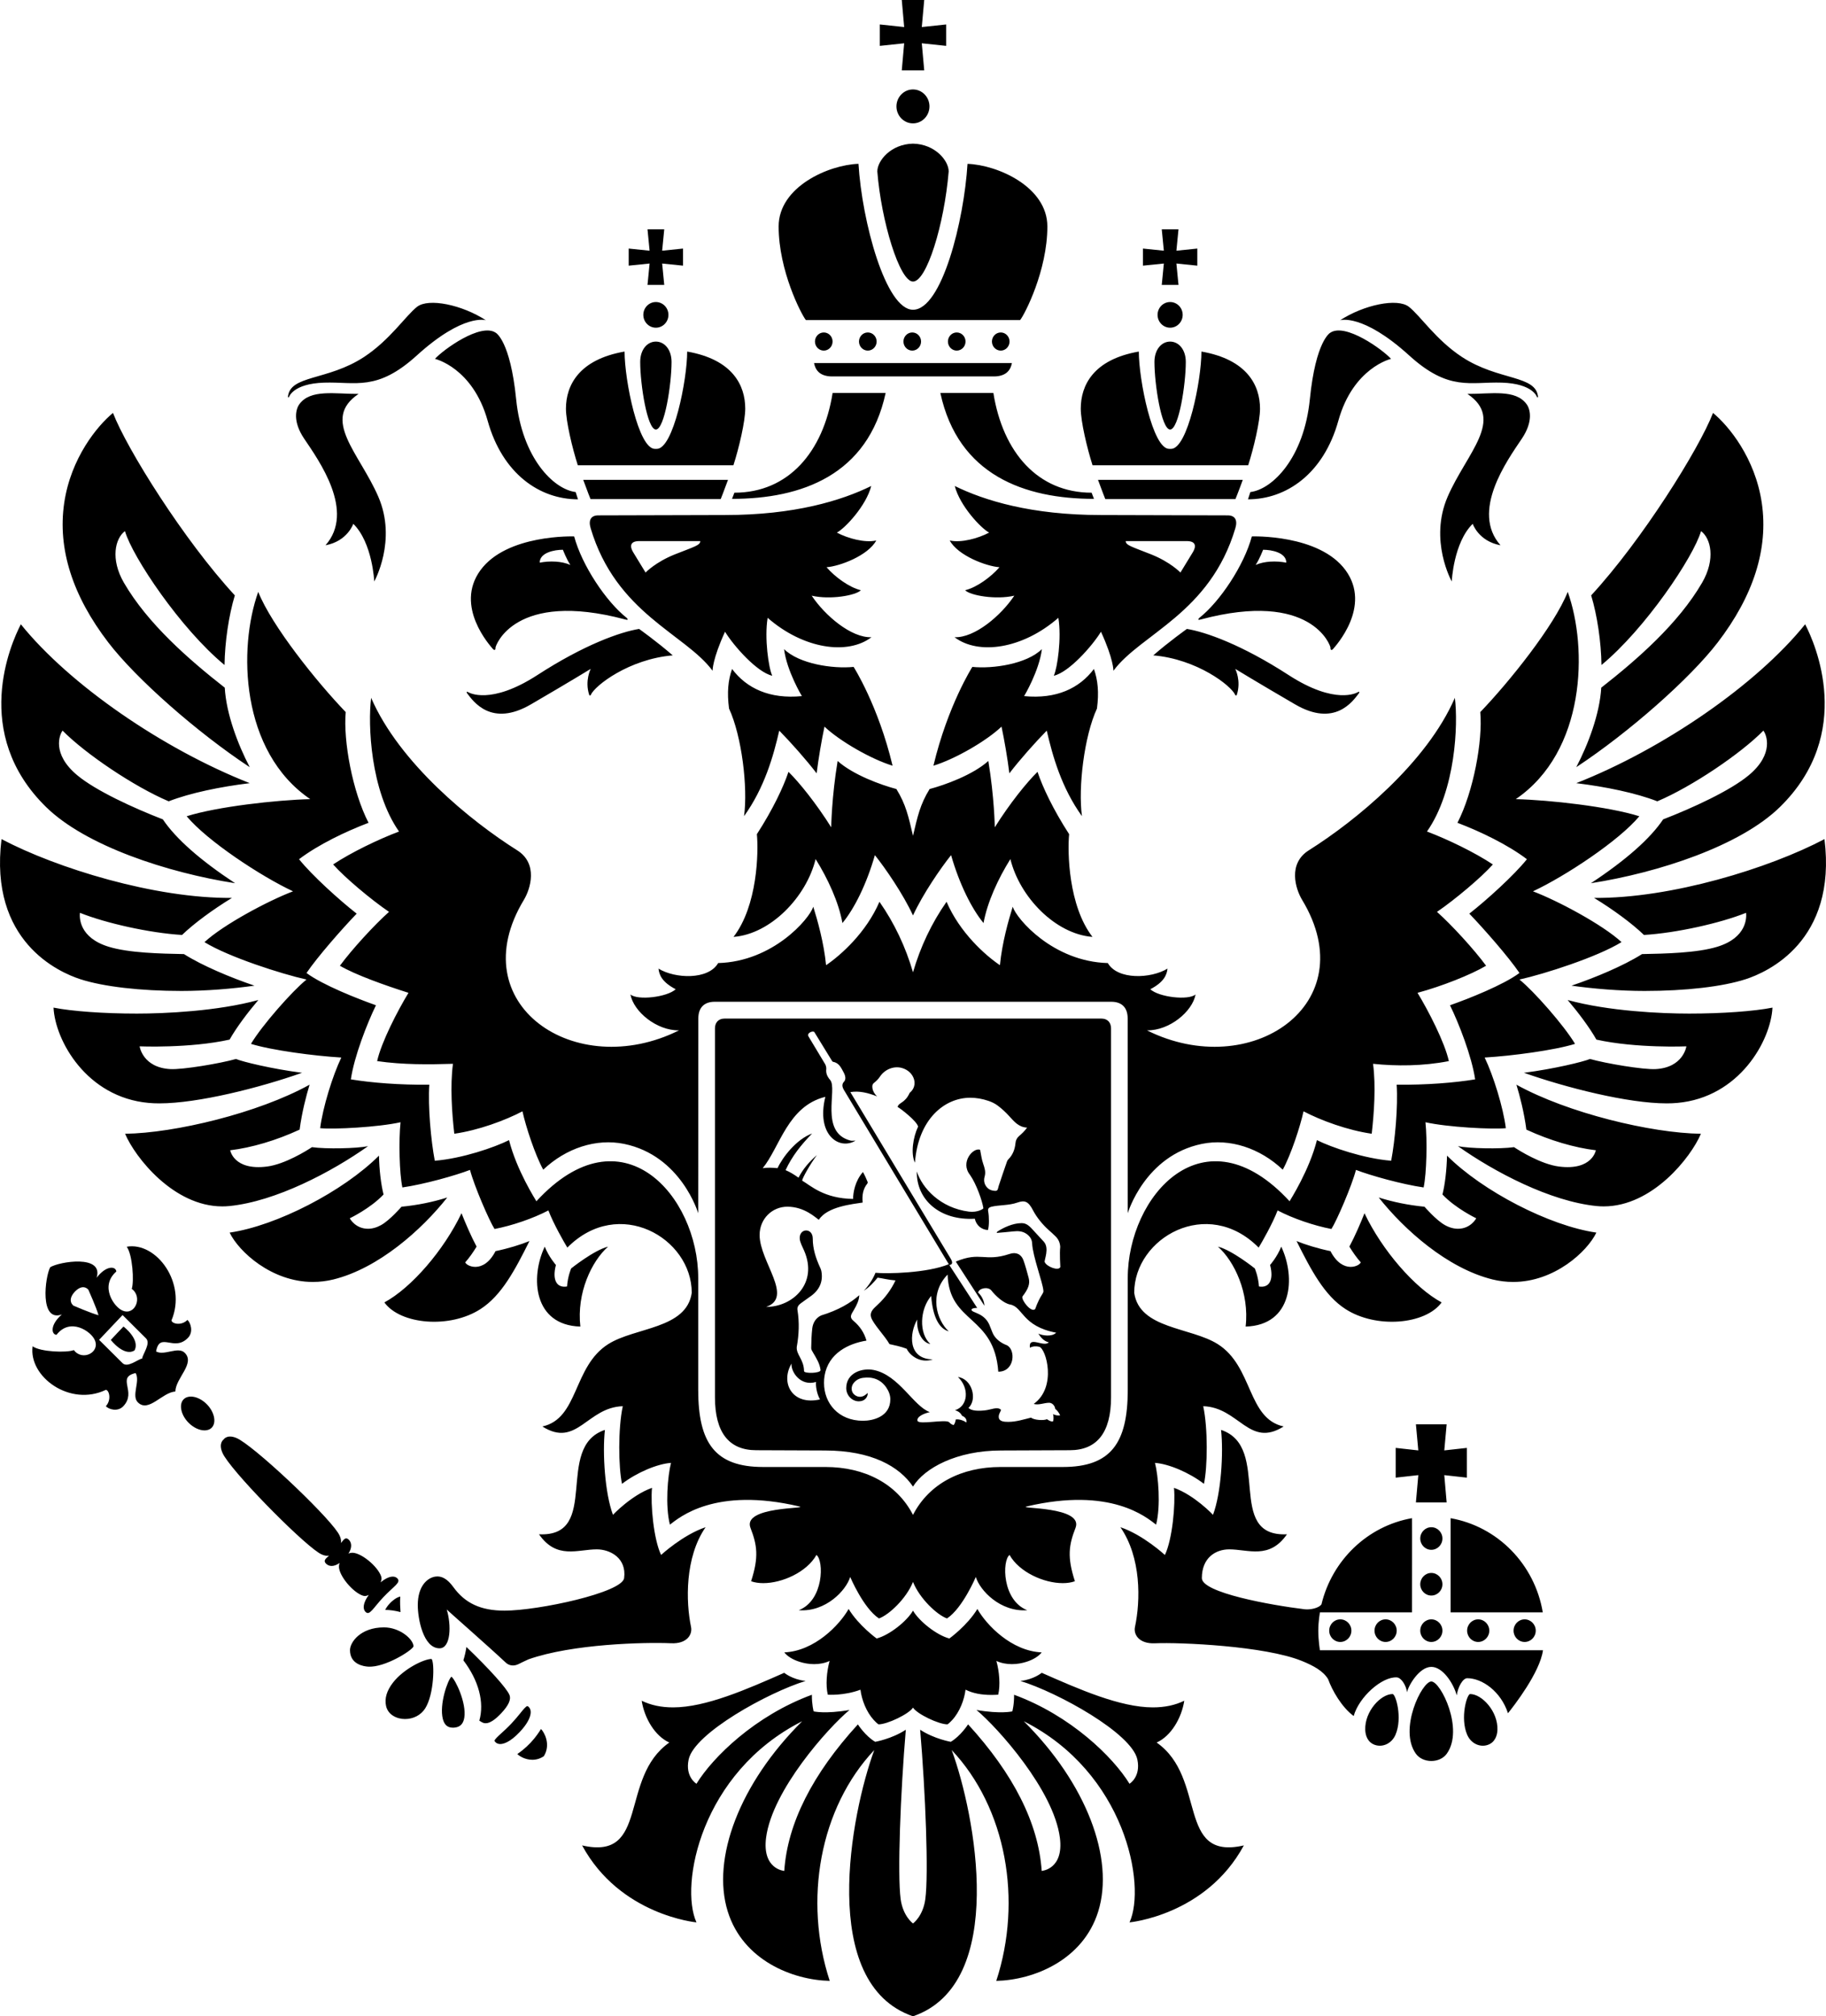 <?xml version="1.0" encoding="UTF-8"?> <svg xmlns="http://www.w3.org/2000/svg" width="48" height="53" viewBox="0 0 48 53" fill="none"><path fill-rule="evenodd" clip-rule="evenodd" d="M38.645 44.529C38.562 44.529 38.377 45.154 38.567 45.598C38.668 45.834 38.906 45.934 39.105 45.867C39.3 45.802 39.358 45.617 39.363 45.472C39.381 44.986 38.954 44.529 38.645 44.529ZM37.22 37.439L37.283 38.125L36.688 38.059V38.841L37.283 38.775L37.22 39.492H38.028L37.966 38.775L38.56 38.841V38.059L37.966 38.125L38.028 37.439H37.22ZM37.625 40.144C37.465 40.144 37.334 40.277 37.334 40.441C37.334 40.605 37.465 40.738 37.625 40.738C37.786 40.738 37.917 40.605 37.917 40.441C37.917 40.277 37.786 40.144 37.625 40.144ZM37.625 41.346C37.465 41.346 37.334 41.48 37.334 41.644C37.334 41.807 37.465 41.94 37.625 41.94C37.786 41.94 37.917 41.807 37.917 41.644C37.917 41.48 37.786 41.346 37.625 41.346ZM37.625 42.566C37.465 42.566 37.334 42.699 37.334 42.863C37.334 43.027 37.465 43.16 37.625 43.16C37.786 43.16 37.917 43.027 37.917 42.863C37.917 42.699 37.786 42.566 37.625 42.566ZM38.566 42.863C38.566 43.027 38.697 43.16 38.857 43.16C39.018 43.16 39.149 43.027 39.149 42.863C39.149 42.699 39.018 42.566 38.857 42.566C38.697 42.566 38.566 42.699 38.566 42.863ZM39.787 42.863C39.787 43.027 39.918 43.16 40.078 43.16C40.239 43.16 40.37 43.027 40.37 42.863C40.37 42.699 40.239 42.566 40.078 42.566C39.918 42.566 39.787 42.699 39.787 42.863ZM37.625 44.199C37.376 44.199 36.761 45.46 37.219 46.098C37.307 46.22 37.461 46.289 37.625 46.289C37.79 46.289 37.944 46.22 38.031 46.098C38.49 45.46 37.875 44.199 37.625 44.199ZM36.606 44.529C36.297 44.529 35.87 44.986 35.888 45.472C35.893 45.617 35.95 45.802 36.146 45.867C36.345 45.934 36.583 45.834 36.684 45.598C36.873 45.154 36.689 44.529 36.606 44.529ZM36.132 42.863C36.132 43.027 36.262 43.16 36.423 43.16C36.584 43.16 36.715 43.027 36.715 42.863C36.715 42.699 36.584 42.566 36.423 42.566C36.262 42.566 36.132 42.699 36.132 42.863ZM34.941 42.863C34.941 43.027 35.071 43.16 35.232 43.16C35.393 43.16 35.524 43.027 35.524 42.863C35.524 42.699 35.393 42.566 35.232 42.566C35.071 42.566 34.941 42.699 34.941 42.863ZM34.654 42.863C34.654 42.61 34.698 42.382 34.698 42.382H37.118V42.172L37.119 40.408L37.118 39.906C35.95 40.111 35.016 41.01 34.737 42.172C34.669 42.269 34.45 42.318 34.295 42.301C33.401 42.192 31.593 41.866 31.593 41.482C31.593 40.942 31.96 40.726 32.312 40.726C32.814 40.726 33.368 40.998 33.83 40.33C32.187 40.405 33.447 38.035 32.098 37.586C32.165 38.191 32.099 39.256 31.886 39.818C31.886 39.818 31.403 39.303 30.861 39.109C30.902 39.548 30.819 40.459 30.622 40.874C30.622 40.874 30.048 40.343 29.452 40.144C30.002 40.939 29.983 42.074 29.835 42.765C29.792 42.964 29.941 43.213 30.36 43.195C31.016 43.166 33.255 43.264 34.226 43.661C34.528 43.784 34.787 43.925 34.913 44.14C35.016 44.429 35.27 44.877 35.584 45.107C35.724 44.607 36.324 44.071 36.715 44.091C36.831 44.096 36.96 44.291 36.987 44.482C37.022 44.304 37.31 43.815 37.625 43.815C37.917 43.815 38.197 44.224 38.294 44.563C38.323 44.345 38.452 44.113 38.569 44.113C38.961 44.113 39.454 44.46 39.64 45.034C39.791 44.847 40.482 43.96 40.56 43.378H34.697C34.697 43.378 34.654 43.126 34.654 42.863ZM38.132 39.907V42.382H40.555C40.344 41.12 39.369 40.124 38.132 39.907ZM9.541 41.944C9.592 41.962 9.643 41.95 9.694 41.923C9.531 42.15 9.537 42.299 9.608 42.369C9.718 42.478 9.8 42.277 10.079 41.981C10.359 41.686 10.552 41.596 10.442 41.486C10.371 41.416 10.224 41.414 10.004 41.593C10.029 41.54 10.038 41.488 10.02 41.437C9.928 41.171 9.498 40.816 9.261 40.815C9.227 40.815 9.193 40.822 9.161 40.836C9.266 40.669 9.239 40.542 9.169 40.473C9.092 40.397 9.048 40.45 8.962 40.56C8.974 40.484 8.954 40.394 8.881 40.283C8.525 39.746 6.643 37.977 6.216 37.799C5.961 37.693 5.877 37.84 5.877 37.84C5.877 37.84 5.736 37.931 5.848 38.189C6.034 38.621 7.843 40.468 8.378 40.816C8.488 40.887 8.576 40.904 8.65 40.89C8.546 40.981 8.496 41.028 8.573 41.104C8.643 41.173 8.767 41.197 8.927 41.084C8.915 41.117 8.909 41.151 8.91 41.187C8.918 41.429 9.278 41.858 9.541 41.944ZM5.017 36.71C4.962 36.71 4.882 36.724 4.824 36.785C4.765 36.847 4.744 36.944 4.766 37.056C4.789 37.177 4.859 37.301 4.962 37.403C5.085 37.525 5.24 37.599 5.376 37.599C5.432 37.599 5.511 37.586 5.569 37.524C5.696 37.39 5.633 37.106 5.431 36.906C5.308 36.784 5.153 36.71 5.017 36.71ZM10.87 43.278C10.869 43.091 10.514 42.777 10.094 42.777C9.47 42.777 9.2 43.173 9.2 43.374C9.2 43.754 9.567 43.802 9.679 43.809C10.118 43.836 10.827 43.387 10.87 43.278ZM10.333 44.225C10.167 44.438 10.105 44.645 10.148 44.841C10.2 45.079 10.435 45.186 10.646 45.186C10.867 45.186 11.066 45.082 11.177 44.906C11.415 44.531 11.426 43.698 11.345 43.607C11.145 43.607 10.614 43.865 10.333 44.225ZM4.856 35.559C4.679 35.384 4.319 35.645 4.103 35.524C4.199 34.989 4.577 35.55 4.944 35.163C5.09 35.009 5.011 34.767 4.927 34.695C4.77 34.855 4.526 34.799 4.507 34.71C4.922 33.729 4.11 32.634 3.331 32.771C3.484 32.976 3.529 33.687 3.463 33.879C3.76 34.092 3.547 34.594 3.22 34.449C3 34.359 2.613 33.81 3.058 33.423C3.045 33.284 2.8 33.25 2.54 33.586C2.731 32.969 1.561 33.162 1.32 33.31C1.184 33.561 1.032 34.766 1.627 34.551C1.308 34.828 1.349 35.078 1.485 35.087C1.848 34.619 2.395 34.999 2.49 35.221C2.642 35.553 2.159 35.785 1.942 35.488C1.757 35.562 1.062 35.538 0.857 35.388C0.748 36.19 1.841 36.988 2.785 36.532C2.872 36.548 2.934 36.796 2.783 36.963C2.857 37.047 3.094 37.119 3.241 36.964C3.606 36.578 3.047 36.207 3.566 36.092C3.691 36.309 3.448 36.687 3.624 36.862C3.906 37.142 4.261 36.599 4.609 36.577C4.619 36.219 5.138 35.84 4.856 35.559ZM1.931 34.32C1.931 34.32 1.748 34.19 1.967 33.953C2.192 33.721 2.324 33.904 2.324 33.904C2.324 33.904 2.53 34.361 2.59 34.572C2.383 34.516 1.931 34.32 1.931 34.32ZM3.737 35.711C3.624 35.726 3.356 35.965 3.221 35.831L2.605 35.219L2.913 34.893L3.222 34.567L3.837 35.179C3.972 35.312 3.748 35.595 3.737 35.711ZM13.941 45.082C13.962 44.99 13.947 44.917 13.899 44.869C13.884 44.854 13.871 44.846 13.863 44.846C13.828 44.846 13.751 44.941 13.677 45.033C13.615 45.11 13.537 45.205 13.439 45.309C13.341 45.413 13.25 45.495 13.177 45.561C13.091 45.64 13.001 45.721 13 45.757C13 45.766 13.009 45.779 13.025 45.795C13.056 45.827 13.099 45.843 13.151 45.843C13.23 45.843 13.402 45.802 13.66 45.529C13.856 45.322 13.921 45.171 13.941 45.082ZM13.945 45.811C13.81 45.954 13.674 46.055 13.599 46.106C13.652 46.161 13.804 46.257 13.995 46.257C14.103 46.257 14.205 46.225 14.297 46.162C14.487 45.849 14.304 45.529 14.221 45.448C14.173 45.527 14.079 45.67 13.945 45.811ZM11.866 44.072C11.769 44.163 11.543 44.798 11.641 45.185C11.684 45.35 11.775 45.421 11.93 45.413C12.09 45.403 12.178 45.319 12.205 45.15C12.266 44.764 11.973 44.15 11.866 44.072ZM11.743 42.307C11.748 42.318 12.902 43.331 13.289 43.698C13.38 43.785 13.506 43.805 13.634 43.74C13.707 43.703 13.798 43.66 13.892 43.617C15.045 43.21 16.943 43.164 17.64 43.194C18.059 43.213 18.207 42.965 18.165 42.764C18.029 42.111 17.998 40.939 18.548 40.144C17.952 40.343 17.378 40.873 17.378 40.873C17.181 40.459 17.098 39.548 17.139 39.109C16.596 39.303 16.113 39.818 16.113 39.818C15.901 39.256 15.834 38.191 15.901 37.586C14.553 38.035 15.813 40.405 14.169 40.33C14.631 40.998 15.186 40.726 15.688 40.726C16.04 40.726 16.477 40.956 16.406 41.482C16.355 41.863 14.149 42.337 13.262 42.337C12.643 42.337 12.227 42.146 11.916 41.716C11.767 41.51 11.614 41.416 11.443 41.442C11.231 41.475 10.982 41.691 10.982 42.193C10.982 42.548 11.126 43.327 11.554 43.327C11.854 43.327 11.867 42.712 11.743 42.307ZM13.169 45.041C13.37 44.828 13.441 44.672 13.391 44.551C13.319 44.376 12.861 43.867 12.261 43.292C12.243 43.411 12.217 43.528 12.181 43.643C12.585 44.176 12.736 44.748 12.6 45.229C12.649 45.262 12.68 45.277 12.698 45.284C12.853 45.345 13.047 45.17 13.169 45.041ZM10.251 42.142C10.248 42.145 10.174 42.218 10.125 42.317C10.251 42.318 10.397 42.339 10.528 42.375C10.52 42.259 10.511 42.101 10.522 41.966C10.411 41.99 10.292 42.097 10.251 42.142ZM30.405 45.804C30.785 45.631 31.059 45.163 31.131 44.705C30.89 44.822 30.619 44.88 30.306 44.88C29.445 44.88 28.364 44.403 27.384 43.971C27.384 43.971 27.173 44.148 26.823 44.185C27.811 44.488 29.755 45.562 29.898 46.251C29.993 46.711 29.691 46.887 29.691 46.887C29.259 46.184 28.145 45.094 26.657 44.548C26.661 44.805 26.611 44.985 26.611 44.985C26.611 44.985 26.309 45.059 25.668 44.948C26.229 45.414 27.701 47.059 27.861 48.306C27.968 49.139 27.383 49.178 27.383 49.178C27.299 47.925 26.639 46.628 25.448 45.326C25.448 45.326 25.253 45.631 24.993 45.785C24.993 45.785 24.553 45.708 24.188 45.467C24.329 47.12 24.412 49.268 24.324 49.918C24.264 50.371 24 50.56 24 50.56C24 50.56 23.736 50.371 23.675 49.918C23.588 49.268 23.671 47.12 23.811 45.467C23.446 45.708 23.006 45.785 23.006 45.785C22.746 45.632 22.551 45.327 22.551 45.327C21.36 46.629 20.7 47.925 20.616 49.178C20.616 49.178 20.032 49.139 20.138 48.306C20.298 47.059 21.77 45.414 22.331 44.948C21.69 45.059 21.388 44.985 21.388 44.985C21.388 44.985 21.339 44.805 21.342 44.548C19.855 45.094 18.74 46.184 18.308 46.887C18.308 46.887 18.006 46.711 18.102 46.251C18.245 45.562 20.188 44.488 21.177 44.185C20.827 44.148 20.615 43.971 20.615 43.971C19.635 44.403 18.554 44.88 17.693 44.88C17.38 44.88 17.109 44.822 16.868 44.705C16.94 45.163 17.214 45.631 17.594 45.804C16.264 46.735 17.085 48.918 15.302 48.508C16.297 50.346 18.308 50.531 18.308 50.531C17.862 49.558 18.418 46.592 21.087 45.244C19.444 46.875 18.695 48.852 19.131 50.247C19.531 51.528 20.832 52.047 21.811 52.069C21.118 49.952 21.545 47.527 22.982 46.001C22.366 47.675 21.5 52.143 24 53C26.5 52.143 25.633 47.675 25.017 46.001C26.454 47.527 26.881 49.952 26.189 52.069C27.168 52.047 28.468 51.528 28.868 50.247C29.304 48.852 28.555 46.875 26.912 45.244C29.582 46.592 30.137 49.558 29.692 50.531C29.692 50.531 31.703 50.346 32.697 48.508C30.914 48.918 31.735 46.735 30.405 45.804ZM24.212 8.977C24.212 8.846 24.108 8.739 23.981 8.739C23.853 8.739 23.749 8.846 23.749 8.977C23.749 9.109 23.853 9.216 23.981 9.216C24.108 9.216 24.212 9.109 24.212 8.977ZM25.381 8.977C25.381 8.846 25.277 8.739 25.149 8.739C25.022 8.739 24.918 8.846 24.918 8.977C24.918 9.109 25.022 9.216 25.149 9.216C25.277 9.216 25.381 9.109 25.381 8.977ZM23.565 2.797C23.565 3.043 23.76 3.243 23.999 3.243C24.238 3.243 24.433 3.043 24.433 2.797C24.433 2.551 24.238 2.351 23.999 2.351C23.76 2.351 23.565 2.551 23.565 2.797ZM23.705 1.849H24.295L24.231 1.138L24.872 1.206V0.643L24.231 0.711L24.295 0H23.705L23.768 0.711L23.127 0.643V1.206L23.768 1.138L23.705 1.849ZM23.044 8.977C23.044 8.846 22.94 8.739 22.812 8.739C22.684 8.739 22.58 8.846 22.58 8.977C22.58 9.109 22.684 9.216 22.812 9.216C22.94 9.216 23.044 9.109 23.044 8.977ZM21.652 9.86C21.715 9.883 21.788 9.895 21.873 9.895H26.127C26.212 9.895 26.285 9.883 26.347 9.86C26.484 9.811 26.568 9.708 26.6 9.544H21.399C21.432 9.708 21.515 9.811 21.652 9.86ZM21.886 8.977C21.886 8.846 21.783 8.739 21.655 8.739C21.527 8.739 21.423 8.846 21.423 8.977C21.423 9.109 21.527 9.216 21.655 9.216C21.782 9.216 21.886 9.109 21.886 8.977ZM26.538 8.977C26.538 8.846 26.434 8.739 26.307 8.739C26.179 8.739 26.075 8.846 26.075 8.977C26.075 9.109 26.179 9.216 26.307 9.216C26.434 9.216 26.538 9.109 26.538 8.977ZM26.816 8.413C26.936 8.264 27.532 7.114 27.532 5.953C27.532 4.908 26.216 4.333 25.433 4.307C25.342 5.799 24.76 8.142 24 8.142C23.281 8.142 22.657 5.813 22.567 4.306C21.784 4.333 20.468 4.908 20.468 5.953C20.468 7.114 21.064 8.264 21.184 8.413H26.816ZM24 7.401C24.358 7.401 24.82 5.914 24.938 4.507C24.938 4.223 24.58 3.787 24 3.776C23.42 3.787 23.062 4.223 23.062 4.507C23.166 5.82 23.648 7.401 24 7.401ZM12.629 14.989C11.935 15.941 12.895 16.984 12.954 17.056C12.996 17.106 13.032 17.083 13.025 17.026C13.021 16.978 13.525 15.509 16.43 16.282C16.492 16.299 16.53 16.3 16.472 16.24C15.935 15.816 15.298 14.865 15.093 14.1C15.093 14.1 13.324 14.037 12.629 14.989ZM14.187 14.79C14.187 14.524 14.575 14.451 14.797 14.451C14.797 14.451 14.895 14.707 14.993 14.85C14.767 14.749 14.453 14.738 14.187 14.79ZM15.728 13.547C15.535 13.547 15.463 13.67 15.526 13.883C16.194 16.127 18.013 16.659 18.731 17.631C18.731 17.631 18.726 17.328 19.059 16.606C19.286 16.977 19.9 17.673 20.3 17.762C20.204 17.561 20.091 16.771 20.179 16.24C21.122 17.063 22.284 17.225 22.908 16.75C22.377 16.77 21.685 16.181 21.337 15.658C21.823 15.77 22.492 15.654 22.63 15.515C22.323 15.44 21.951 15.168 21.727 14.91C22.072 14.886 22.82 14.604 23.034 14.207C22.734 14.275 22.289 14.153 21.999 14C22.22 13.881 22.77 13.292 22.902 12.775C22.121 13.158 20.887 13.538 19.059 13.538C19.059 13.538 15.83 13.547 15.728 13.547ZM17.746 14.57C17.229 14.775 16.97 15.05 16.97 15.05C16.97 15.05 16.722 14.644 16.643 14.514C16.564 14.383 16.539 14.223 16.806 14.223H18.408C18.408 14.332 18.262 14.366 17.746 14.57ZM12.278 18.222C12.445 18.443 12.918 19.119 13.956 18.515C14.993 17.911 15.528 17.582 15.528 17.582C15.528 17.582 15.366 17.894 15.489 18.267C15.496 18.289 15.521 18.288 15.53 18.266C15.633 18.024 16.535 17.324 17.684 17.227C17.262 16.86 16.8 16.532 16.8 16.532C16.309 16.611 15.358 16.946 14.127 17.744C12.896 18.541 12.329 18.208 12.305 18.193C12.282 18.178 12.248 18.183 12.278 18.222ZM26.982 43.682C27.159 43.626 27.307 43.535 27.383 43.434C26.588 43.4 25.932 42.715 25.692 42.293C25.428 42.729 24.956 43.069 24.956 43.069C24.62 42.981 24.162 42.616 24 42.337C23.838 42.616 23.38 42.981 23.044 43.069C23.044 43.069 22.572 42.729 22.308 42.293C22.068 42.715 21.412 43.4 20.617 43.434C20.693 43.535 20.841 43.626 21.019 43.682C21.137 43.72 21.269 43.743 21.401 43.743C21.541 43.743 21.682 43.718 21.808 43.659C21.728 43.947 21.702 44.302 21.76 44.546C21.76 44.546 22.183 44.579 22.619 44.415C22.651 44.678 22.771 44.996 22.969 45.212C23.008 45.254 23.048 45.294 23.093 45.326C23.327 45.326 23.893 45.054 24 44.886C24.107 45.054 24.673 45.326 24.907 45.326C24.952 45.294 24.992 45.254 25.031 45.212C25.229 44.996 25.349 44.678 25.381 44.414C25.577 44.513 25.805 44.552 26.057 44.552C26.118 44.552 26.179 44.55 26.24 44.546C26.298 44.302 26.272 43.947 26.192 43.659C26.318 43.718 26.459 43.743 26.599 43.743C26.732 43.743 26.863 43.72 26.982 43.682ZM19.046 26.774C18.89 26.774 18.794 26.874 18.794 27.033V36.727C18.794 37.651 19.159 38.12 19.879 38.12L21.682 38.127C22.916 38.127 23.645 38.551 24 39.076C24.302 38.587 25.15 38.127 26.318 38.127L28.12 38.12C28.84 38.12 29.206 37.651 29.206 36.727V27.033C29.206 26.874 29.109 26.774 28.954 26.774H19.046ZM20.806 35.844C20.789 36.058 21.039 36.449 21.452 36.326C21.439 36.406 21.463 36.622 21.555 36.785C20.824 36.95 20.508 36.35 20.806 35.844ZM27.435 32.635C27.334 32.528 27.235 32.42 27.137 32.312C27.033 32.196 26.958 32.151 26.852 32.151C26.613 32.151 26.357 32.282 26.22 32.372C26.211 32.376 26.204 32.385 26.2 32.408C26.346 32.395 26.492 32.385 26.637 32.368C26.764 32.354 26.883 32.359 26.993 32.44C27.079 32.504 27.128 32.583 27.132 32.686C27.146 33.016 27.41 33.711 27.427 33.919C27.447 34.001 27.349 34.025 27.212 34.408C27.11 34.521 26.837 34.163 26.877 34.08C27.036 33.873 27.08 33.744 27.04 33.589C27.007 33.465 26.947 33.244 26.902 33.124C26.842 32.964 26.706 32.903 26.538 32.961C25.879 33.179 25.778 32.888 25.125 33.162L25.877 34.322C25.874 34.238 25.834 34.087 25.712 33.977C25.734 33.86 25.971 33.812 26.06 33.921C26.169 34.061 26.381 34.259 26.556 34.291C26.891 34.353 26.866 34.861 27.763 35.031C27.651 35.146 27.403 35.107 27.294 35.055C27.36 35.156 27.435 35.251 27.57 35.285C27.431 35.424 27.032 35.098 27.073 35.426C27.142 35.387 27.238 35.38 27.318 35.401C27.497 35.445 27.791 36.46 27.173 36.903C27.304 36.942 27.446 36.873 27.579 36.873C27.658 36.873 27.731 36.949 27.738 37.033C27.796 37.077 27.834 37.132 27.868 37.201C27.821 37.216 27.731 37.202 27.681 37.169C27.701 37.225 27.697 37.361 27.676 37.363C27.62 37.371 27.577 37.339 27.52 37.305C27.44 37.345 27.178 37.329 27.104 37.263C26.907 37.311 26.712 37.375 26.506 37.375C26.395 37.375 26.248 37.368 26.254 37.232C26.256 37.166 26.289 37.132 26.315 37.06C26.22 36.963 26.062 37.057 25.874 37.075C25.619 37.1 25.514 37.06 25.458 37.008C25.699 36.786 25.554 36.244 25.182 36.196C25.488 36.489 25.448 36.962 25.105 37.068C25.204 37.1 25.253 37.145 25.291 37.215C25.412 37.265 25.413 37.352 25.404 37.391C25.338 37.344 25.22 37.298 25.125 37.311C25.118 37.352 25.101 37.429 25.065 37.459C25.024 37.45 24.971 37.413 24.95 37.383C24.841 37.299 24.159 37.459 24.118 37.347C24.092 37.243 24.274 37.156 24.442 37.119C24.01 36.961 23.635 36.15 22.971 36.012C22.663 35.949 22.245 36.087 22.245 36.487C22.245 36.684 22.403 36.835 22.575 36.835C22.732 36.835 22.811 36.727 22.811 36.616C22.786 36.636 22.77 36.648 22.755 36.66C22.658 36.739 22.535 36.734 22.446 36.648C22.368 36.571 22.368 36.439 22.444 36.349C22.506 36.275 22.582 36.233 22.682 36.218C22.942 36.181 23.155 36.263 23.298 36.472C23.366 36.571 23.404 36.678 23.404 36.781C23.404 37.242 22.942 37.346 22.686 37.346C22.041 37.346 21.661 36.886 21.661 36.353C21.661 36.291 21.664 36.228 21.675 36.164C21.776 35.564 22.312 35.314 22.777 35.239C22.717 35.03 22.603 34.861 22.439 34.723C22.357 34.655 22.349 34.599 22.4 34.511C22.47 34.392 22.544 34.275 22.575 34.14C22.582 34.11 22.585 34.078 22.588 34.045C22.356 34.252 22.033 34.441 21.586 34.577C21.445 34.642 21.37 34.77 21.352 34.917C21.332 35.089 21.327 35.262 21.324 35.435C21.323 35.475 21.352 35.518 21.374 35.556C21.457 35.699 21.549 35.837 21.57 36.015C21.57 36.101 21.136 36.11 21.136 36.041C21.132 35.729 20.923 35.607 20.945 35.401C21.003 35.08 21.016 34.759 20.963 34.436C20.95 34.355 20.993 34.301 21.051 34.258C21.143 34.188 21.241 34.125 21.333 34.056C21.551 33.89 21.641 33.674 21.59 33.406C21.583 33.371 21.567 33.338 21.552 33.305C21.444 33.067 21.365 32.825 21.365 32.557C21.365 32.262 20.999 32.279 21.023 32.568C21.031 32.659 21.098 32.785 21.137 32.872C21.512 33.734 20.837 34.354 20.14 34.353C20.873 34.1 19.968 33.163 19.968 32.464C19.968 32.035 20.3 31.719 20.696 31.719C21.153 31.719 21.442 32.012 21.525 32.063C21.746 31.713 22.423 31.65 22.677 31.61C22.658 31.421 22.684 31.254 22.8 31.11C22.808 31.1 22.812 31.082 22.808 31.071C22.772 30.982 22.733 30.894 22.684 30.808C22.475 31.043 22.425 31.354 22.425 31.515C21.654 31.503 21.314 31.166 21.086 31.034C21.087 30.975 21.292 30.606 21.474 30.363C21.274 30.534 21.11 30.726 20.99 30.956C20.88 30.877 20.764 30.805 20.65 30.758C20.824 30.386 21.055 30.097 21.348 29.795C20.935 29.947 20.575 30.413 20.439 30.706C20.321 30.693 20.146 30.688 20.049 30.707C20.5 30.157 20.706 29.074 21.696 28.831C21.448 29.836 22.065 30.244 22.49 29.982C22.435 29.982 22.397 29.991 22.361 29.982C21.533 29.772 22.024 28.628 21.823 28.389C21.747 28.299 21.707 28.216 21.72 28.102C21.724 28.062 21.712 28.015 21.694 27.978L21.253 27.244C21.198 27.152 21.369 27.086 21.406 27.128L21.856 27.862C21.867 27.881 21.882 27.907 21.898 27.911C22.063 27.939 22.113 28.075 22.18 28.195C22.201 28.234 22.218 28.279 22.221 28.323C22.224 28.356 22.215 28.403 22.193 28.425C22.122 28.498 22.135 28.569 22.191 28.662C22.279 28.812 24.941 33.231 24.941 33.231C24.363 33.467 23.317 33.486 23.014 33.456C22.951 33.61 22.853 33.772 22.708 33.928C22.853 33.833 22.965 33.714 23.069 33.584C23.186 33.598 23.361 33.644 23.54 33.657C23.434 33.883 23.275 34.108 23.07 34.297C22.974 34.391 22.855 34.475 22.899 34.626C22.948 34.796 23.266 35.121 23.382 35.331C23.497 35.356 23.691 35.397 23.834 35.453C23.915 35.627 24.19 35.846 24.521 35.733C23.855 35.724 23.904 35.044 24.111 34.685C24.089 35.019 24.25 35.296 24.455 35.328C24.148 35.048 24.179 34.413 24.478 34.065C24.521 34.63 24.693 34.928 24.939 34.995C24.614 34.696 24.418 34.006 24.91 33.503C24.948 34.794 26.134 34.561 26.242 36.056C26.681 36.056 26.706 35.466 26.461 35.358C26.318 35.304 26.189 35.21 26.116 35.083C26.085 35.029 26.054 34.933 26.029 34.877C25.898 34.493 25.53 34.517 25.538 34.425C25.547 34.394 25.605 34.379 25.687 34.379L24.992 33.31L24.956 33.254C25.04 33.237 25.058 33.188 24.972 33.053C24.972 33.053 22.365 28.732 22.353 28.707C22.595 28.666 22.828 28.731 23.055 28.819C22.994 28.763 22.945 28.684 22.934 28.604C22.926 28.539 22.928 28.501 22.98 28.46C23.036 28.415 23.089 28.363 23.128 28.304C23.257 28.108 23.495 28.012 23.711 28.073C24.037 28.166 24.153 28.533 23.913 28.726C23.785 29.007 23.627 28.971 23.595 29.097C23.659 29.127 24.105 29.47 24.134 29.614C24.002 29.89 23.935 30.321 24.051 30.562C24.137 29.416 24.829 28.855 25.504 28.855C25.664 28.855 25.823 28.883 25.983 28.937C26.07 28.966 26.158 29.009 26.23 29.064C26.336 29.144 26.434 29.234 26.523 29.332C26.655 29.476 26.775 29.63 26.999 29.64C26.934 29.733 26.859 29.801 26.783 29.867C26.728 29.917 26.7 29.976 26.694 30.049C26.678 30.209 26.625 30.355 26.508 30.472C26.492 30.488 26.48 30.507 26.472 30.528C26.397 30.744 26.322 30.96 26.251 31.178C26.234 31.231 26.238 31.304 26.166 31.303C26.103 31.302 26.028 31.284 25.982 31.246C25.883 31.166 25.847 31.05 25.883 30.927C25.918 30.805 25.883 30.701 25.844 30.587C25.804 30.474 25.79 30.351 25.764 30.222C25.58 30.157 25.234 30.552 25.498 30.882C25.669 31.126 25.823 31.574 25.85 31.758C25.855 31.776 25.694 31.877 25.471 31.849C24.72 31.753 24.244 31.233 24.1 30.794C24.088 31.538 24.707 32.089 25.625 32.035C25.662 32.209 25.804 32.326 25.97 32.332C26.004 32.22 26.003 31.985 25.975 31.836C25.963 31.77 25.997 31.737 26.058 31.721C26.259 31.671 26.52 31.69 26.743 31.611C26.941 31.54 27.035 31.581 27.158 31.82C27.252 32 27.411 32.194 27.562 32.328C27.625 32.384 27.689 32.441 27.748 32.5C27.825 32.576 27.864 32.666 27.87 32.776C27.85 32.95 27.873 33.298 27.873 33.304C27.83 33.418 27.513 33.297 27.462 33.174C27.442 33.129 27.597 32.807 27.435 32.635ZM32.907 14.1C32.702 14.865 32.065 15.816 31.529 16.24C31.47 16.3 31.508 16.299 31.57 16.282C34.475 15.509 34.98 16.978 34.974 17.026C34.968 17.084 35.004 17.107 35.045 17.056C35.105 16.984 36.065 15.941 35.371 14.989C34.676 14.037 32.907 14.1 32.907 14.1ZM33.007 14.85C33.105 14.707 33.203 14.451 33.203 14.451C33.425 14.451 33.813 14.524 33.813 14.79C33.547 14.738 33.233 14.749 33.007 14.85ZM35.722 18.222C35.752 18.183 35.718 18.178 35.695 18.193C35.671 18.208 35.104 18.541 33.873 17.744C32.642 16.946 31.691 16.611 31.2 16.532C31.2 16.532 30.738 16.86 30.316 17.227C31.465 17.324 32.366 18.024 32.47 18.266C32.479 18.288 32.503 18.289 32.511 18.267C32.634 17.894 32.471 17.582 32.471 17.582C32.471 17.582 33.007 17.911 34.044 18.515C35.082 19.119 35.555 18.443 35.722 18.222ZM26.001 14C25.711 14.153 25.266 14.275 24.966 14.207C25.18 14.604 25.928 14.886 26.273 14.91C26.049 15.168 25.677 15.44 25.37 15.515C25.508 15.654 26.177 15.77 26.663 15.658C26.314 16.181 25.623 16.77 25.092 16.75C25.716 17.225 26.878 17.063 27.821 16.24C27.909 16.771 27.796 17.561 27.701 17.762C28.1 17.673 28.714 16.977 28.941 16.606C29.274 17.328 29.269 17.631 29.269 17.631C29.987 16.659 31.807 16.127 32.474 13.883C32.537 13.67 32.465 13.547 32.272 13.547C32.17 13.547 28.941 13.538 28.941 13.538C27.113 13.538 25.879 13.158 25.098 12.775C25.23 13.292 25.78 13.881 26.001 14ZM31.194 14.223C31.461 14.223 31.436 14.383 31.357 14.514C31.278 14.644 31.03 15.05 31.03 15.05C31.03 15.05 30.771 14.775 30.254 14.57C29.738 14.366 29.592 14.332 29.592 14.223H31.194ZM19.244 17.585C19.139 17.878 19.109 18.203 19.164 18.624C19.5 19.35 19.662 20.699 19.559 21.453C20.094 20.71 20.331 19.874 20.484 19.205C20.791 19.518 21.189 19.965 21.467 20.328C21.515 19.935 21.599 19.45 21.673 19.1C22.073 19.48 22.902 19.957 23.463 20.127C23.085 18.541 22.439 17.53 22.439 17.53C21.891 17.585 21.008 17.452 20.611 17.063C20.682 17.638 21.079 18.298 21.079 18.298C20.229 18.381 19.626 18.092 19.244 17.585ZM28.756 17.585C28.374 18.092 27.771 18.381 26.921 18.298C26.921 18.298 27.317 17.638 27.388 17.063C26.991 17.452 26.109 17.585 25.56 17.53C25.56 17.53 24.915 18.541 24.537 20.127C25.098 19.957 25.927 19.48 26.327 19.1C26.401 19.45 26.485 19.935 26.533 20.328C26.811 19.965 27.209 19.518 27.516 19.205C27.669 19.874 27.906 20.71 28.441 21.453C28.338 20.699 28.5 19.35 28.836 18.624C28.891 18.203 28.86 17.879 28.756 17.585ZM21.44 22.581C21.761 23.095 22.047 23.713 22.145 24.263C22.453 23.892 22.778 23.248 22.998 22.478C23.268 22.814 23.74 23.499 24 24.063C24.26 23.499 24.731 22.814 25.001 22.478C25.222 23.248 25.547 23.892 25.854 24.263C25.953 23.713 26.239 23.095 26.56 22.581C26.804 23.581 27.746 24.554 28.718 24.627C28.085 23.81 28.059 22.397 28.104 21.927C27.683 21.275 27.406 20.687 27.273 20.288C26.988 20.569 26.546 21.115 26.15 21.746C26.15 21.739 26.138 20.955 25.98 20.003C25.572 20.37 24.832 20.636 24.437 20.74C24.187 21.145 24.119 21.461 24 21.97C23.881 21.461 23.813 21.145 23.563 20.74C23.168 20.636 22.428 20.37 22.019 20.003C21.861 20.955 21.85 21.739 21.85 21.746C21.453 21.115 21.012 20.569 20.727 20.288C20.594 20.687 20.317 21.275 19.896 21.927C19.941 22.397 19.914 23.81 19.282 24.627C20.254 24.554 21.196 23.581 21.44 22.581ZM12.635 34.407C13.18 34.053 13.525 33.409 13.918 32.622C13.689 32.716 13.358 32.818 13.026 32.887C12.702 33.511 12.243 33.269 12.231 33.18C12.33 33.071 12.443 32.909 12.528 32.768C12.39 32.511 12.224 32.128 12.132 31.89C11.668 32.862 10.817 33.85 10.104 34.235C10.523 34.816 11.824 34.934 12.635 34.407ZM14.32 32.769C13.933 33.582 14.024 34.835 15.256 34.87C15.154 33.983 15.555 33.149 15.984 32.769C15.615 32.86 15.014 33.342 15.014 33.342C15.014 33.342 14.924 33.548 14.906 33.816C14.648 33.862 14.506 33.664 14.613 33.251C14.613 33.251 14.426 33.039 14.32 32.769ZM8.224 33.697C8.405 33.697 8.586 33.675 8.762 33.632C9.952 33.339 11.084 32.327 11.757 31.477C11.373 31.598 10.984 31.677 10.554 31.72C10.554 31.72 10.252 32.071 10.02 32.201C9.902 32.267 9.785 32.299 9.674 32.299C9.337 32.299 9.194 32.024 9.194 32.024C9.194 32.024 9.737 31.765 10.082 31.398C10.014 31.126 9.97 30.751 9.962 30.377C9.026 31.313 7.266 32.223 6.036 32.4C6.28 32.904 7.143 33.697 8.224 33.697ZM5.843 31.711C5.904 31.711 5.966 31.708 6.028 31.702C7.25 31.581 8.725 30.802 9.675 30.128C9.372 30.189 8.577 30.206 8.2 30.154C8.07 30.241 7.494 30.603 7.016 30.664C6.143 30.774 6.051 30.236 6.051 30.236C6.611 30.168 7.258 29.979 7.876 29.693C7.938 29.229 8.046 28.816 8.138 28.512C6.79 29.259 4.592 29.785 3.288 29.802C3.549 30.419 4.561 31.711 5.843 31.711ZM6.035 27.327C6.223 26.996 6.52 26.605 6.791 26.286C5.715 26.581 4.33 26.643 3.596 26.643C2.73 26.643 1.889 26.582 1.407 26.486C1.45 27.352 2.277 28.845 3.909 28.991C3.994 28.999 4.088 29.003 4.189 29.003C5.207 29.003 6.826 28.592 7.94 28.199C7.146 28.097 6.378 27.909 6.203 27.836C5.789 27.954 4.799 28.12 4.478 28.102C3.748 28.062 3.67 27.504 3.67 27.504C3.67 27.504 4.983 27.56 6.035 27.327ZM2.117 25.741C2.724 25.936 3.691 26.048 4.77 26.048C5.429 26.048 6.124 25.989 6.689 25.909C6.079 25.702 5.325 25.389 4.836 25.079C4.224 25.067 3.393 25.05 2.86 24.887C2.076 24.648 2.087 24.114 2.101 23.994C2.779 24.266 3.932 24.525 4.785 24.576C5.099 24.274 5.585 23.915 6.097 23.602C4.074 23.62 1.491 22.822 0.04 22.057C-0.292 24.745 1.542 25.555 2.117 25.741ZM6.565 20.166C6.253 19.57 5.948 18.767 5.908 18.076C4.962 17.335 3.882 16.393 3.257 15.317C2.896 14.694 3.029 14.149 3.285 13.961C3.48 14.637 4.75 16.531 5.902 17.48C5.911 16.873 6.014 16.175 6.173 15.65C4.833 14.199 3.332 11.796 2.97 10.854C2.562 11.19 1.86 12.036 1.687 13.227C1.513 14.426 1.904 15.658 2.848 16.889C3.573 17.835 5.172 19.247 6.565 20.166ZM6.18 23.216C5.259 22.608 4.621 22.044 4.281 21.538C3.512 21.24 2.517 20.785 2.027 20.375C1.354 19.812 1.567 19.306 1.645 19.205C2.238 19.808 3.522 20.677 4.434 21.063C5.003 20.842 5.794 20.68 6.565 20.586C4.281 19.687 1.829 18 0.548 16.41C0.288 16.912 -0.767 19.275 1.211 21.213C2.253 22.234 4.4 22.938 6.18 23.216ZM35.868 31.891C35.776 32.128 35.61 32.511 35.471 32.768C35.556 32.909 35.67 33.071 35.769 33.18C35.757 33.269 35.298 33.511 34.974 32.887C34.642 32.818 34.311 32.716 34.082 32.622C34.475 33.409 34.82 34.053 35.365 34.407C36.176 34.934 37.476 34.816 37.896 34.235C37.183 33.85 36.331 32.863 35.868 31.891ZM33.68 32.769C33.574 33.039 33.387 33.251 33.387 33.251C33.494 33.664 33.352 33.862 33.094 33.816C33.076 33.548 32.985 33.342 32.985 33.342C32.985 33.342 32.385 32.86 32.016 32.769C32.444 33.149 32.846 33.983 32.744 34.87C33.975 34.835 34.066 33.582 33.68 32.769ZM37.918 31.398C38.263 31.765 38.806 32.024 38.806 32.024C38.806 32.024 38.663 32.299 38.326 32.299C38.215 32.299 38.097 32.267 37.98 32.201C37.748 32.071 37.446 31.72 37.446 31.72C37.016 31.677 36.627 31.598 36.242 31.477C36.916 32.327 38.048 33.339 39.237 33.632C39.414 33.675 39.595 33.697 39.776 33.697C40.857 33.697 41.72 32.904 41.964 32.4C40.734 32.223 38.974 31.313 38.038 30.377C38.029 30.751 37.986 31.127 37.918 31.398ZM40.124 29.693C40.742 29.979 41.389 30.168 41.95 30.236C41.95 30.236 41.857 30.774 40.984 30.664C40.505 30.603 39.93 30.241 39.8 30.154C39.423 30.206 38.627 30.189 38.325 30.128C39.275 30.802 40.75 31.581 41.972 31.702C42.034 31.708 42.095 31.711 42.157 31.711C43.439 31.711 44.451 30.419 44.712 29.802C43.408 29.785 41.21 29.259 39.862 28.512C39.954 28.816 40.062 29.229 40.124 29.693ZM41.209 26.286C41.48 26.605 41.777 26.997 41.965 27.327C43.017 27.56 44.33 27.504 44.33 27.504C44.33 27.504 44.252 28.062 43.522 28.102C43.2 28.12 42.211 27.954 41.797 27.836C41.621 27.909 40.854 28.097 40.06 28.199C41.174 28.592 42.793 29.003 43.811 29.003C43.912 29.003 44.006 28.999 44.091 28.991C45.723 28.845 46.55 27.352 46.593 26.486C46.111 26.582 45.27 26.643 44.404 26.643C43.67 26.643 42.285 26.581 41.209 26.286ZM47.96 22.057C46.509 22.822 43.926 23.62 41.903 23.602C42.415 23.915 42.901 24.274 43.215 24.576C44.067 24.525 45.221 24.266 45.899 23.994C45.913 24.114 45.924 24.648 45.14 24.887C44.606 25.05 43.776 25.067 43.164 25.079C42.674 25.389 41.921 25.702 41.31 25.909C41.876 25.989 42.571 26.048 43.23 26.048C44.309 26.048 45.276 25.936 45.883 25.741C46.458 25.555 48.292 24.745 47.96 22.057ZM44.715 13.961C44.971 14.149 45.104 14.694 44.743 15.317C44.118 16.393 43.038 17.335 42.092 18.076C42.052 18.767 41.747 19.57 41.435 20.166C42.828 19.247 44.426 17.835 45.152 16.889C46.096 15.658 46.487 14.426 46.313 13.227C46.14 12.036 45.438 11.19 45.03 10.854C44.667 11.796 43.166 14.199 41.827 15.65C41.986 16.175 42.089 16.873 42.098 17.48C43.249 16.531 44.52 14.637 44.715 13.961ZM43.566 21.063C44.478 20.677 45.762 19.808 46.354 19.205C46.433 19.306 46.646 19.812 45.973 20.375C45.483 20.785 44.488 21.24 43.719 21.538C43.379 22.044 42.741 22.608 41.82 23.216C43.6 22.938 45.747 22.234 46.789 21.213C48.767 19.276 47.712 16.912 47.452 16.41C46.171 18 43.719 19.687 41.435 20.586C42.206 20.68 42.997 20.842 43.566 21.063ZM38.244 18.343C37.502 20.057 35.621 21.586 34.405 22.351C33.85 22.7 34.052 23.362 34.23 23.656C35.887 26.399 32.873 28.444 30.151 27.084C30.745 27.091 31.345 26.588 31.428 26.14C31.239 26.302 30.466 26.213 30.238 26.003C30.588 25.82 30.672 25.634 30.69 25.461C30.256 25.726 29.38 25.763 29.121 25.315C27.683 25.276 26.727 24.158 26.621 23.835C26.514 24.178 26.342 24.779 26.285 25.371C25.895 25.107 25.229 24.512 24.882 23.704C24.489 24.264 24.192 24.894 24 25.558C23.807 24.894 23.511 24.264 23.118 23.704C22.771 24.512 22.104 25.107 21.715 25.371C21.658 24.779 21.486 24.178 21.379 23.835C21.273 24.158 20.317 25.276 18.878 25.315C18.62 25.763 17.744 25.727 17.31 25.461C17.328 25.635 17.411 25.82 17.762 26.003C17.534 26.213 16.761 26.302 16.572 26.14C16.655 26.588 17.255 27.091 17.849 27.084C15.126 28.444 12.113 26.399 13.77 23.656C13.947 23.362 14.15 22.7 13.595 22.351C12.379 21.586 10.498 20.057 9.756 18.343C9.668 19.042 9.735 20.777 10.489 21.857C9.938 22.066 9.232 22.407 8.757 22.722C9.057 23.062 9.756 23.65 10.226 23.969C9.843 24.309 9.248 24.959 8.935 25.385C9.331 25.62 10.128 25.904 10.738 26.097C10.456 26.56 10.023 27.395 9.914 27.892C10.596 27.991 11.293 27.982 11.907 27.963C11.829 28.543 11.881 29.271 11.942 29.801C12.575 29.711 13.272 29.454 13.734 29.212C13.822 29.612 14.063 30.351 14.28 30.746C14.88 30.178 15.673 29.918 16.406 30.068C17.908 30.377 18.354 31.891 18.354 31.891L18.357 27.285V26.771C18.357 26.484 18.512 26.332 18.79 26.332H29.21C29.488 26.332 29.643 26.484 29.643 26.771V27.285L29.645 31.89C29.645 31.89 30.092 30.377 31.594 30.068C32.327 29.918 33.12 30.178 33.72 30.746C33.937 30.351 34.178 29.612 34.266 29.212C34.728 29.454 35.425 29.71 36.058 29.801C36.119 29.271 36.171 28.543 36.093 27.963C36.7 28.026 37.399 28.026 38.086 27.892C37.977 27.395 37.544 26.56 37.262 26.097C37.896 25.927 38.669 25.62 39.065 25.385C38.752 24.959 38.157 24.309 37.774 23.969C38.243 23.65 38.942 23.062 39.243 22.723C38.768 22.407 38.062 22.066 37.511 21.857C38.265 20.777 38.332 19.042 38.244 18.343ZM19.305 12.951L19.243 13.113C21.064 13.113 22.814 12.492 23.281 10.329H21.887C21.639 11.887 20.72 12.951 19.305 12.951ZM11.434 9.433C11.434 9.433 12.429 9.663 12.819 11.06C13.209 12.457 14.188 13.125 15.193 13.125L15.132 12.934C14.547 12.862 13.722 12.032 13.568 10.495C13.413 8.947 13.032 8.747 13.032 8.747C12.638 8.476 11.649 9.193 11.434 9.433ZM8.52 10.058C9.351 10.031 9.91 10.294 10.954 9.346C12.187 8.226 12.772 8.418 12.772 8.418C12.143 8.01 11.266 7.829 10.964 8.064C10.663 8.3 10.255 8.932 9.57 9.383C8.604 10.017 7.613 9.85 7.568 10.441H7.595C7.595 10.441 7.69 10.085 8.52 10.058ZM9.287 13.769C9.792 14.265 9.838 15.284 9.838 15.284C9.838 15.284 10.443 14.204 9.944 13.055C9.446 11.906 8.428 11.025 9.426 10.354C8.816 10.359 8.156 10.219 7.865 10.631C7.775 10.759 7.691 11.078 7.995 11.53C8.382 12.105 9.346 13.442 8.556 14.333C9.134 14.227 9.287 13.769 9.287 13.769ZM15.523 13.119H18.945C18.945 13.119 19.029 12.912 19.137 12.613H15.331C15.439 12.912 15.523 13.119 15.523 13.119ZM17.571 8.276C17.571 8.09 17.423 7.939 17.241 7.939C17.059 7.939 16.911 8.09 16.911 8.276C16.911 8.463 17.059 8.614 17.241 8.614C17.423 8.614 17.571 8.463 17.571 8.276ZM19.279 12.231C19.426 11.774 19.59 11.078 19.59 10.742C19.59 10.129 19.259 9.45 18.064 9.241C18.064 9.982 17.702 11.799 17.265 11.799H17.216C16.78 11.799 16.418 9.996 16.418 9.241C15.219 9.449 14.877 10.129 14.877 10.742C14.877 11.078 15.043 11.774 15.189 12.231H19.279ZM17.241 11.29C17.468 11.29 17.653 10.104 17.653 9.513C17.653 9.191 17.469 8.979 17.241 8.979C17.013 8.979 16.829 9.191 16.829 9.513C16.829 10.104 17.013 11.29 17.241 11.29ZM17.021 7.489H17.461L17.406 6.927L17.955 6.983V6.533L17.406 6.59L17.461 6.027H17.021L17.076 6.59L16.526 6.533V6.983L17.076 6.927L17.021 7.489ZM26.113 10.329H24.719C25.186 12.492 26.936 13.113 28.757 13.113L28.695 12.951C27.28 12.951 26.361 11.887 26.113 10.329ZM32.806 13.125C33.811 13.125 34.791 12.457 35.181 11.06C35.57 9.663 36.566 9.433 36.566 9.433C36.351 9.193 35.362 8.476 34.968 8.747C34.968 8.747 34.587 8.947 34.432 10.495C34.278 12.032 33.453 12.862 32.868 12.934L32.806 13.125ZM37.046 9.346C38.09 10.294 38.649 10.031 39.48 10.058C40.31 10.085 40.404 10.441 40.404 10.441H40.431C40.387 9.85 39.395 10.017 38.43 9.383C37.744 8.932 37.337 8.3 37.035 8.064C36.734 7.829 35.857 8.01 35.228 8.418C35.228 8.418 35.813 8.226 37.046 9.346ZM40.134 10.631C39.844 10.219 39.184 10.359 38.574 10.354C39.572 11.025 38.554 11.906 38.055 13.055C37.557 14.204 38.162 15.284 38.162 15.284C38.162 15.284 38.208 14.265 38.713 13.769C38.713 13.769 38.866 14.227 39.444 14.333C38.654 13.443 39.618 12.105 40.005 11.53C40.308 11.078 40.225 10.759 40.134 10.631ZM32.476 13.119C32.476 13.119 32.561 12.912 32.669 12.613H28.863C28.971 12.912 29.055 13.119 29.055 13.119H32.476ZM31.089 8.276C31.089 8.09 30.941 7.939 30.759 7.939C30.577 7.939 30.429 8.09 30.429 8.276C30.429 8.463 30.577 8.614 30.759 8.614C30.941 8.614 31.089 8.463 31.089 8.276ZM32.811 12.231C32.957 11.774 33.122 11.078 33.122 10.742C33.122 10.129 32.781 9.449 31.582 9.241C31.582 9.996 31.22 11.799 30.784 11.799H30.734C30.297 11.799 29.936 9.982 29.936 9.241C28.74 9.45 28.41 10.129 28.41 10.742C28.41 11.078 28.574 11.774 28.72 12.231H32.811ZM30.759 11.29C30.987 11.29 31.171 10.104 31.171 9.513C31.171 9.191 30.987 8.979 30.759 8.979C30.531 8.979 30.347 9.191 30.347 9.513C30.347 10.104 30.531 11.29 30.759 11.29ZM30.539 7.489H30.979L30.924 6.927L31.474 6.983V6.533L30.924 6.59L30.979 6.027H30.539L30.594 6.59L30.044 6.533V6.983L30.594 6.927L30.539 7.489ZM8.155 21.006C7.266 21.028 5.701 21.204 4.907 21.456C5.447 22.104 6.858 23.034 7.703 23.429C7.046 23.678 5.866 24.309 5.375 24.765C6.008 25.155 7.4 25.602 8.057 25.748C7.675 26.058 6.886 26.955 6.597 27.439C7.141 27.608 8.261 27.756 8.972 27.798C8.744 28.272 8.485 29.11 8.416 29.655C8.768 29.691 9.946 29.63 10.529 29.499C10.479 29.975 10.498 30.84 10.577 31.213C11.152 31.13 11.973 30.899 12.355 30.752C12.466 31.176 12.861 32.088 13 32.305C13.461 32.217 14.011 32.029 14.416 31.817C14.543 32.157 14.834 32.665 14.914 32.794C16.261 31.434 18.184 32.537 18.184 33.983C18.046 34.937 16.698 34.883 15.989 35.331C15.056 35.92 15.217 37.286 14.257 37.496C15.164 38.069 15.428 36.993 16.371 36.963C16.245 37.543 16.257 38.572 16.351 39.004C16.739 38.705 17.283 38.477 17.639 38.453C17.551 38.792 17.483 39.583 17.61 40.076C17.86 39.887 18.794 39.077 21.011 39.598C21.28 39.661 19.507 39.591 19.728 40.162C19.902 40.612 19.952 40.925 19.744 41.564C19.837 41.598 19.947 41.614 20.064 41.614C20.561 41.614 21.206 41.326 21.462 40.873C21.66 41.02 21.66 42.066 20.997 42.326C21.705 42.378 22.244 41.803 22.349 41.451C22.349 41.451 22.695 42.272 23.105 42.542C23.363 42.452 23.822 42.025 24 41.582C24.177 42.025 24.637 42.452 24.894 42.542C25.305 42.272 25.651 41.451 25.651 41.451C25.756 41.803 26.295 42.378 27.003 42.326C26.34 42.066 26.34 41.02 26.538 40.873C26.794 41.326 27.439 41.614 27.936 41.614C28.053 41.614 28.162 41.598 28.256 41.564C28.048 40.925 28.097 40.612 28.272 40.162C28.493 39.591 26.72 39.661 26.989 39.598C29.206 39.077 30.14 39.887 30.39 40.076C30.517 39.583 30.448 38.792 30.361 38.453C30.716 38.477 31.26 38.705 31.648 39.004C31.743 38.572 31.755 37.543 31.629 36.963C32.571 36.993 32.835 38.069 33.743 37.496C32.782 37.286 32.944 35.92 32.011 35.331C31.301 34.883 29.953 34.936 29.815 33.983C29.815 32.537 31.739 31.434 33.086 32.794C33.166 32.665 33.456 32.157 33.584 31.817C33.988 32.029 34.539 32.217 34.999 32.305C35.138 32.088 35.534 31.175 35.644 30.752C36.027 30.899 36.848 31.13 37.423 31.213C37.502 30.84 37.521 29.975 37.471 29.499C38.054 29.63 39.231 29.691 39.584 29.655C39.515 29.109 39.256 28.272 39.027 27.798C39.739 27.756 40.858 27.608 41.403 27.439C41.114 26.955 40.325 26.058 39.942 25.748C40.6 25.602 41.991 25.155 42.625 24.764C42.133 24.309 40.954 23.678 40.297 23.429C41.142 23.034 42.553 22.104 43.093 21.456C42.298 21.204 40.733 21.027 39.845 21.006C41.684 19.753 41.741 17.035 41.211 15.558C40.855 16.454 39.674 17.924 38.912 18.718C38.979 19.473 38.733 20.811 38.312 21.628C38.915 21.857 39.631 22.201 40.138 22.585C39.801 23.007 39.078 23.661 38.624 24.016C39.008 24.416 39.654 25.151 39.942 25.575C39.517 25.893 38.591 26.257 38.116 26.424C38.35 26.901 38.689 27.771 38.777 28.372C38.236 28.461 37.492 28.521 36.714 28.512C36.752 29.087 36.671 29.977 36.57 30.511C35.849 30.453 34.998 30.159 34.618 29.969C34.417 30.764 33.921 31.535 33.899 31.576C31.644 29.128 29.645 31.438 29.645 33.595V36.535C29.645 37.926 29.206 38.561 27.939 38.561H26.301C25.281 38.561 24.426 38.992 24 39.82C23.573 38.992 22.718 38.561 21.699 38.561H20.06C18.794 38.561 18.354 37.926 18.354 36.535V33.595C18.354 31.438 16.355 29.128 14.1 31.576C14.078 31.535 13.582 30.764 13.381 29.969C13.002 30.159 12.151 30.453 11.429 30.511C11.328 29.977 11.247 29.087 11.285 28.512C10.507 28.521 9.763 28.461 9.223 28.372C9.31 27.771 9.65 26.901 9.883 26.424C9.409 26.257 8.483 25.893 8.057 25.576C8.345 25.151 8.991 24.416 9.376 24.016C8.922 23.661 8.198 23.007 7.861 22.585C8.368 22.201 9.084 21.857 9.688 21.628C9.266 20.811 9.02 19.473 9.088 18.718C8.325 17.924 7.145 16.453 6.788 15.558C6.259 17.035 6.315 19.753 8.155 21.006ZM3.079 35.044L2.913 35.221C2.913 35.221 3.257 35.668 3.535 35.498C3.693 35.207 3.246 34.869 3.246 34.869L3.079 35.044Z" fill="black"></path></svg> 
